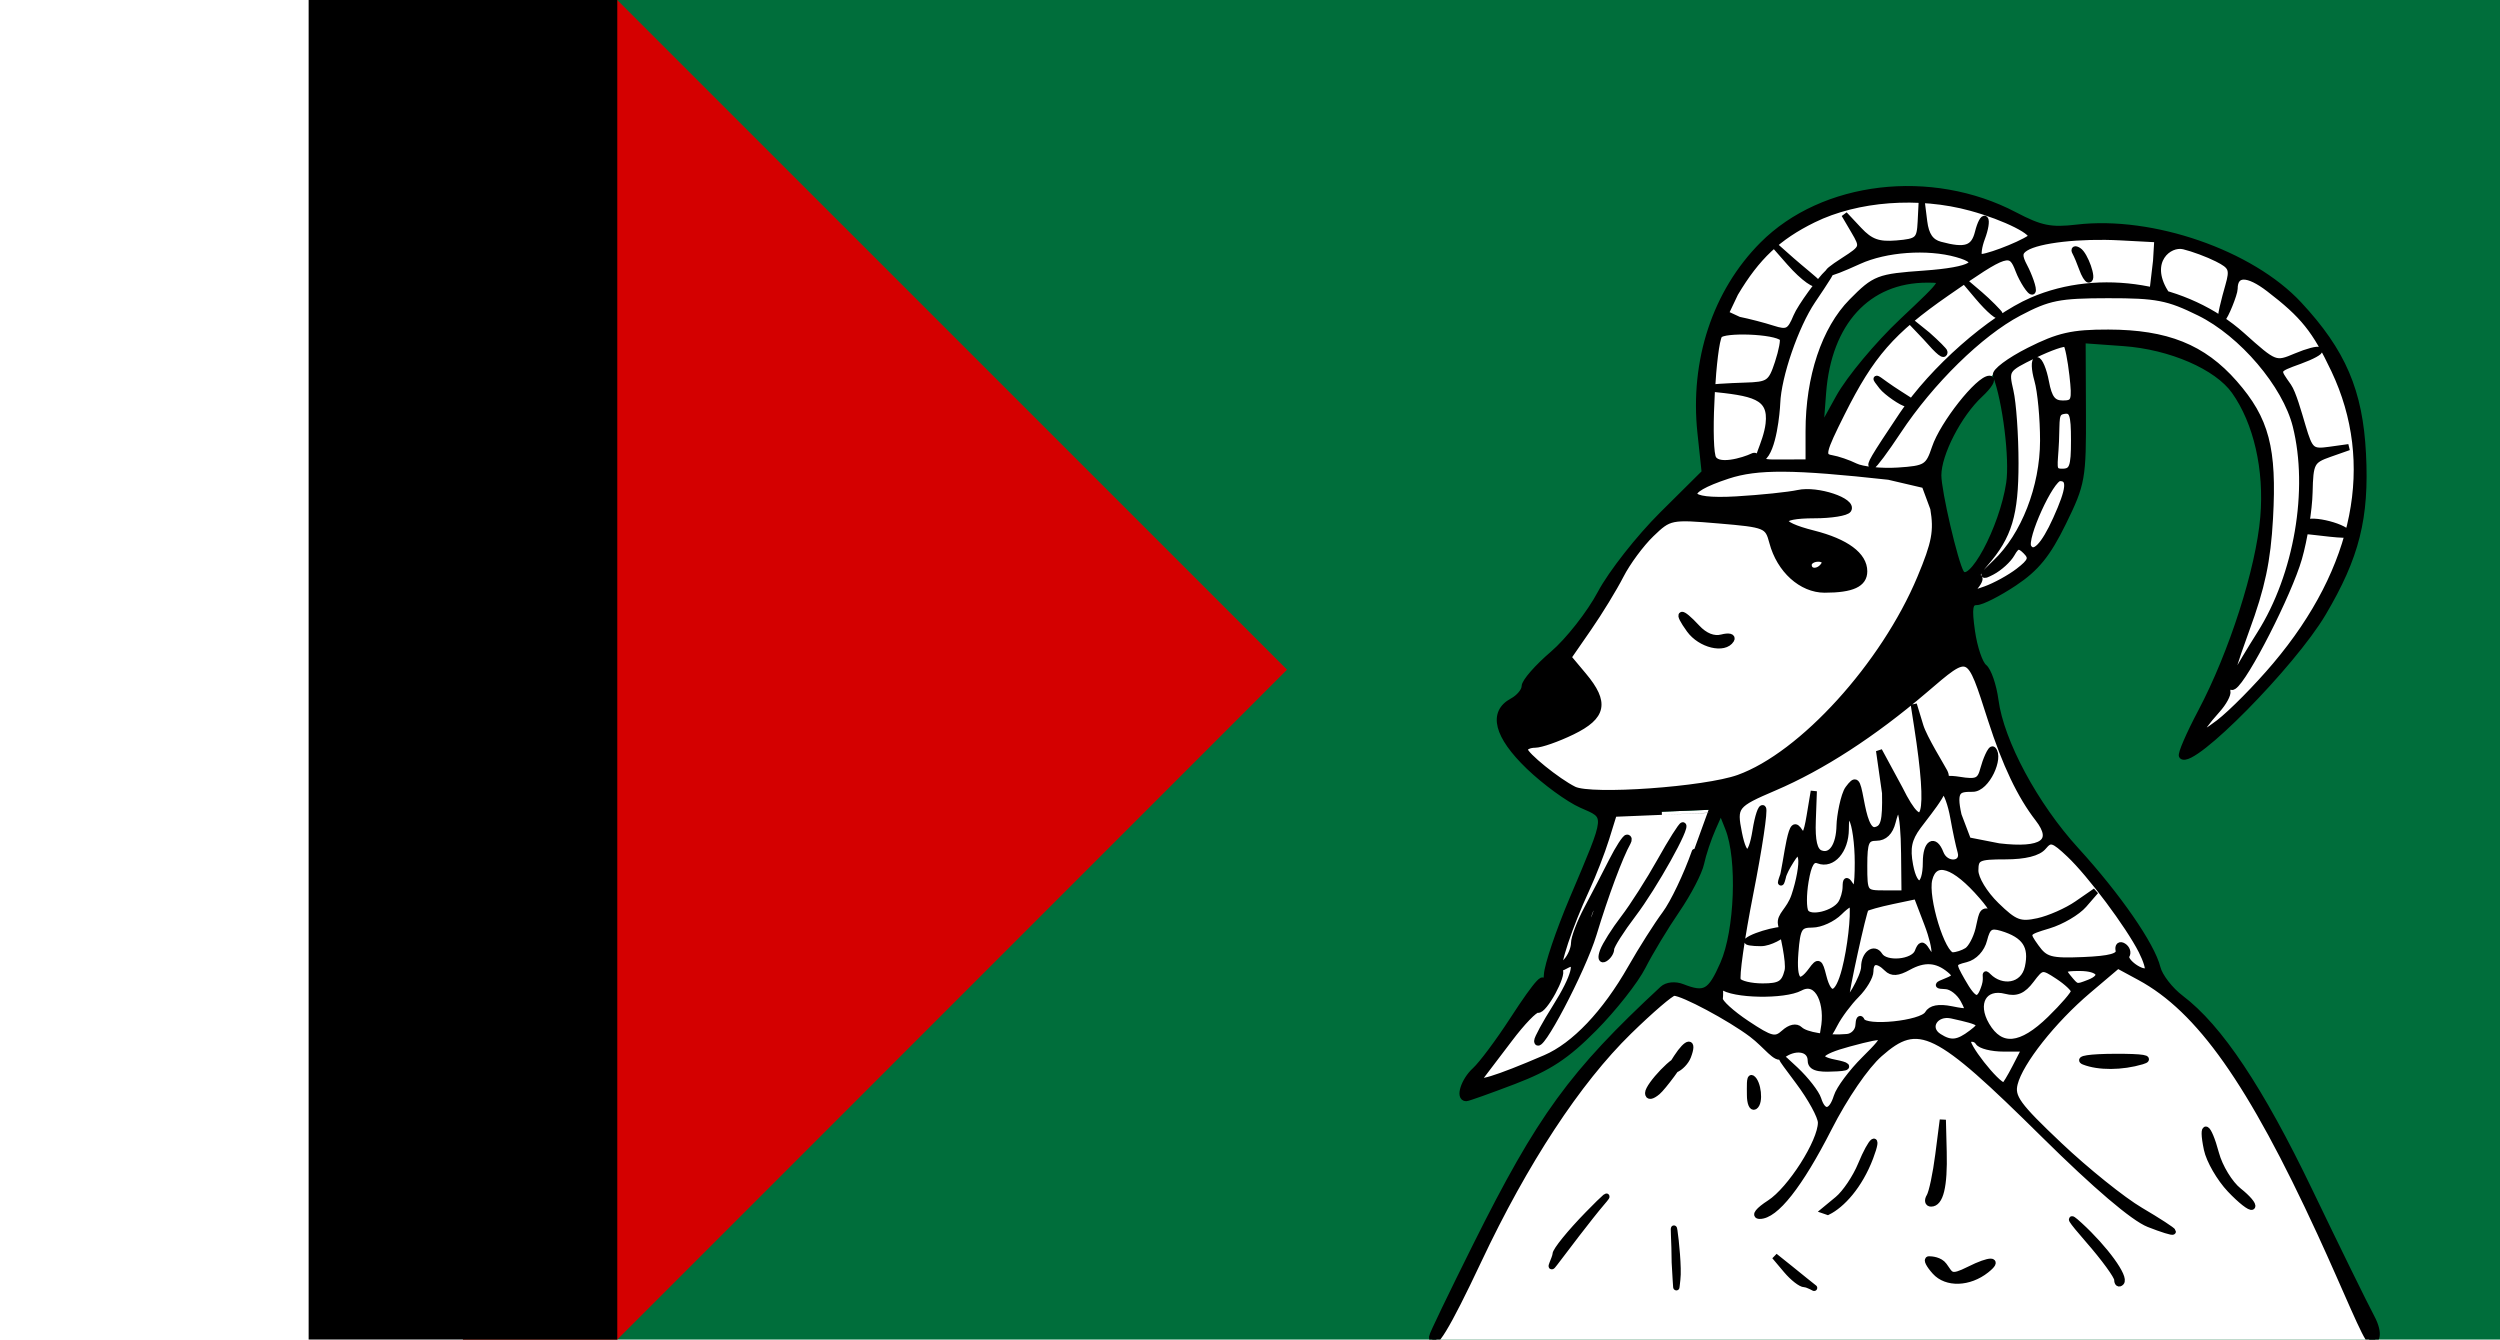 <?xml version="1.0" encoding="UTF-8" standalone="no"?>
<!-- Created with Inkscape (http://www.inkscape.org/) -->

<svg
   xmlns:dc="http://purl.org/dc/elements/1.1/"
   xmlns:cc="http://creativecommons.org/ns#"
   xmlns:rdf="http://www.w3.org/1999/02/22-rdf-syntax-ns#"
   xmlns:svg="http://www.w3.org/2000/svg"
   xmlns="http://www.w3.org/2000/svg"
   xmlns:sodipodi="http://sodipodi.sourceforge.net/DTD/sodipodi-0.dtd"
   xmlns:inkscape="http://www.inkscape.org/namespaces/inkscape"
   width="810"
   height="434"
   id="svg2"
   sodipodi:version="0.32"
   inkscape:version="0.47 r22583"
   version="1.0"
   sodipodi:docname="Flag_of_Balawaristan.svg"
   inkscape:output_extension="org.inkscape.output.svg.inkscape">
  <defs
     id="defs4">
    <inkscape:perspective
       sodipodi:type="inkscape:persp3d"
       inkscape:vp_x="0 : 217 : 1"
       inkscape:vp_y="0 : 1000 : 0"
       inkscape:vp_z="810 : 217 : 1"
       inkscape:persp3d-origin="405 : 144.66667 : 1"
       id="perspective17" />
    <inkscape:perspective
       id="perspective2835"
       inkscape:persp3d-origin="0.5 : 0.33333333 : 1"
       inkscape:vp_z="1 : 0.5 : 1"
       inkscape:vp_y="0 : 1000 : 0"
       inkscape:vp_x="0 : 0.5 : 1"
       sodipodi:type="inkscape:persp3d" />
    <inkscape:perspective
       id="perspective2857"
       inkscape:persp3d-origin="0.5 : 0.33333333 : 1"
       inkscape:vp_z="1 : 0.5 : 1"
       inkscape:vp_y="0 : 1000 : 0"
       inkscape:vp_x="0 : 0.5 : 1"
       sodipodi:type="inkscape:persp3d" />
  </defs>
  <sodipodi:namedview
     id="base"
     pagecolor="#ffffff"
     bordercolor="#666666"
     borderopacity="1.0"
     gridtolerance="10000"
     guidetolerance="10"
     objecttolerance="10"
     inkscape:pageopacity="0.0"
     inkscape:pageshadow="2"
     inkscape:zoom="1"
     inkscape:cx="405"
     inkscape:cy="217"
     inkscape:document-units="px"
     inkscape:current-layer="layer1"
     width="810px"
     height="434px"
     inkscape:window-width="1280"
     inkscape:window-height="725"
     inkscape:window-x="0"
     inkscape:window-y="24"
     showgrid="false"
     inkscape:window-maximized="1" />
  <g
     inkscape:label="Layer 1"
     inkscape:groupmode="layer"
     id="layer1">
    <rect
       style="fill:#ffffff;fill-opacity:1;fill-rule:nonzero;stroke:none"
       id="rect2168"
       width="810"
       height="434"
       x="6.0722045e-06"
       y="-3.559079e-06" />
    <path
       id="path4278"
       d="M 150,0 810,0 810,434 150,434 150,0 z"
       style="fill:#006e3b;fill-opacity:1;stroke:none"
       sodipodi:nodetypes="ccccc" />
    <path
       style="fill:#d40000;fill-opacity:1;fill-rule:nonzero;stroke:none"
       d="M 150,0 199.981,5.98518e-7 417,216.981 200.019,434 150,434 150,0 z"
       id="rect4148"
       sodipodi:nodetypes="cccccc" />
    <rect
       style="fill:#000000;fill-opacity:1;fill-rule:nonzero;stroke:none"
       id="rect3141"
       width="100"
       height="434"
       x="100"
       y="-3.559079e-06" />
    <path
       style="fill:#ffffff;fill-opacity:1;stroke:none"
       d="m 616.625,64.656 c -10.496,0.192 -20.769,2.409 -29.094,6.5 -11.46,5.633 -18.335,12.087 -25.344,23.875 l -3.125,6.594 4.312,2 c 3.091,0.622 8.025,1.897 10.969,2.844 4.71,1.515 5.637,1.068 7.688,-3.906 1.282,-3.109 7.856,-12.08 10.094,-14.094 0.11,-0.099 0.188,-0.172 0.281,-0.25 -0.02,-0.393 1.634,-1.689 5.031,-3.875 6.277,-4.039 6.352,-4.272 3.281,-9.5 l -3.125,-5.375 4.687,5.031 c 3.702,3.949 6.322,4.896 12.219,4.406 6.889,-0.573 7.519,-1.144 7.812,-7.031 l 0.312,-6.406 0.812,6.312 c 0.555,4.437 2.109,6.671 5.188,7.5 8.192,2.207 10.918,1.33 12.25,-4 0.723,-2.893 1.754,-4.842 2.281,-4.312 0.527,0.53 0.092,3.26 -0.969,6.062 -1.061,2.802 -1.436,5.593 -0.844,6.188 0.858,0.861 12.688,-3.556 16.5,-6.156 2.183,-1.49 -8.024,-6.669 -19.25,-9.75 -6.348,-1.742 -13.143,-2.607 -19.875,-2.656 -0.701,-0.005 -1.394,-0.013 -2.094,0 z m 65.469,12.062 c -11.413,-0.143 -22.11,1.306 -25.813,3.625 -2.151,1.347 -2.195,2.591 -0.312,6.125 1.302,2.445 3.171,7.326 2.562,7.938 -0.608,0.611 -3.354,-3.753 -4.5,-6.781 -2.544,-6.723 -3.62,-6.385 -23.344,7.312 -17.767,12.339 -24.472,20.013 -33.906,38.844 -6.317,12.609 -6.657,14.113 -3.406,14.656 1.994,0.333 5.462,1.539 7.719,2.656 2.257,1.118 8.493,1.752 13.844,1.406 9.054,-0.585 9.871,-1.118 11.969,-7.406 6.226,-13.362 17.689,-24.546 30.531,-31.5 9.543,-4.817 14.027,-5.84 25.656,-5.812 18.911,0.045 30.691,4.753 40.875,16.375 10.282,11.735 12.753,21.142 11.5,43.781 -0.763,13.783 -2.608,22.373 -7.688,36.156 -3.666,9.945 -6.415,18.895 -6.125,19.875 0.29,0.98 -1.195,3.696 -3.281,6.031 -7.245,8.108 -7.016,9.947 0.5,4.188 4.157,-3.185 12.442,-11.563 18.406,-18.625 11.671,-13.821 19.494,-28.144 23.406,-42.438 -1.442,0.528 -11.883,-1.031 -13.438,-1.031 -0.175,0 -0.292,-0.044 -0.406,-0.062 -0.568,3.194 -1.274,6.312 -2,8.844 -3.278,11.432 -17.416,39.178 -21.156,41.5 -1.214,0.754 -1.092,-0.583 0.312,-3.219 1.327,-2.49 5.059,-8.71 8.281,-13.812 11.995,-18.991 16.75,-46.678 11.563,-67.375 -3.336,-13.31 -17.426,-29.821 -31.219,-36.625 -10.2,-5.032 -13.851,-5.735 -29.625,-5.719 -15.911,0.016 -19.265,0.669 -28.906,5.75 -12.526,6.601 -28.49,22.279 -39.125,38.375 -4.039,6.112 -7.773,11.094 -8.281,11.094 -1.163,0 0.18,-2.266 9.656,-16.438 9.844,-14.721 28.531,-31.209 42.031,-37.062 12.03,-5.216 25.957,-6.119 39.062,-3.219 l 1.156,-9.562 0.406,-7.031 -12,-0.656 c -1.643,-0.087 -3.276,-0.136 -4.906,-0.156 z m 24.531,2.938 c -4.771,-0.265 -10.854,5.573 -5.188,14.906 l -1.125,0.25 c 9.662,2.577 18.75,7.272 26.125,13.875 10.655,9.54 10.775,9.564 17.438,6.75 3.693,-1.56 7.097,-2.437 7.562,-1.969 0.466,0.468 -2.349,2.009 -6.281,3.438 -8.043,2.922 -7.592,2.695 -3.719,8.25 1.526,2.189 3.245,8.434 4.625,13.062 2.344,7.86 2.913,8.341 8.719,7.531 l 6.219,-0.875 -6.25,2.219 c -5.838,2.053 -6.254,2.845 -6.469,12.406 -0.06,2.698 -0.451,6.32 -1.031,10.031 1.791,-1.521 11.883,0.935 13.531,3.281 4.877,-18.082 3.479,-36.105 -4.469,-52.906 -6.16,-13.022 -9.99,-17.788 -21.156,-26.344 -6.924,-5.306 -11.156,-5.29 -11.156,0.031 0,1.527 -3.002,9.142 -4.031,9.781 -1.148,0.713 0.965,-7.048 2.031,-10.781 1.545,-5.411 1.146,-6.368 -3.625,-8.781 -2.951,-1.492 -7.822,-3.311 -10.812,-4.031 -0.303,-0.073 -0.619,-0.107 -0.938,-0.125 z M 622.062,80.812 c -7.042,-0.02 -14.341,1.301 -19.781,3.781 -4.829,2.201 -7.902,3.45 -9.187,3.719 -0.628,1.397 -3.219,5.187 -5.844,9.094 -5.511,8.201 -11.098,24.431 -11.438,33.219 -0.11,2.838 -1.237,15.235 -4.812,17.781 -0.522,0.372 -0.854,0.513 -1.031,0.469 0.737,0.507 1.976,1.006 4.531,1 l 11.5,-0.031 0,-10.125 c -0.002,-17.535 5.182,-33.086 14,-42 7.495,-7.576 8.561,-7.972 23.438,-9.031 15.598,-1.111 19.94,-3.723 10.562,-6.344 -3.577,-0.999 -7.712,-1.519 -11.938,-1.531 l 0,-5e-5 z m -56.969,26.562 c -4.008,-0.033 -7.55,0.366 -8.094,1.25 -0.92,1.495 -1.769,8.897 -2.281,16.938 2.243,-0.235 7.437,-0.505 10.625,-0.594 7.719,-0.216 8.51,-0.777 10.688,-7.406 1.295,-3.942 1.975,-7.554 1.5,-8.031 -1.345,-1.351 -7.284,-2.114 -12.438,-2.156 z m 104,4 c -1.33,-0.025 -5.487,1.485 -10,3.688 -9.211,4.496 -9.325,4.714 -7.719,11.656 0.899,3.887 1.625,14.39 1.625,23.344 0,16.678 -2.091,23.649 -9.75,32.438 -2.167,2.486 -3.22,4.531 -2.344,4.531 0.877,0 0.482,1.326 -0.875,2.969 -2.14,2.591 -1.713,2.709 3.25,0.938 3.148,-1.124 7.969,-3.758 10.719,-5.875 4.122,-3.174 4.539,-4.309 2.375,-6.469 -2.159,-2.155 -2.98,-1.997 -4.594,0.875 -1.079,1.92 -3.947,4.509 -6.375,5.781 -3.542,1.856 -3.292,1.271 1.188,-2.969 9.237,-8.742 15.352,-24.462 15.375,-39.469 0.011,-7.19 -0.821,-16.01 -1.844,-19.594 -1.023,-3.584 -1.119,-6.531 -0.219,-6.531 0.901,0 2.247,3.164 2.969,7.031 1.002,5.366 2.287,7.031 5.469,7.031 3.765,0 4.082,-0.871 3.156,-9.125 -0.564,-5.027 -1.485,-9.608 -2.031,-10.156 -0.068,-0.069 -0.185,-0.09 -0.375,-0.094 l 0,-5e-5 z M 554.687,125.938 c -0.559,8.997 -0.658,18.708 0.156,21.969 1.039,4.16 10.296,1.27 12.969,-0.031 1.085,-0.528 1.078,0.209 2.062,0.938 -0.547,-0.702 2.577,-6.203 3.188,-11.469 1.033,-8.911 -4.856,-10.01 -18.375,-11.406 l 0,-5e-5 z m 114.812,7.094 c -0.298,-0.002 -0.63,0.053 -1,0.125 -2.669,0.516 -2.065,2.488 -2.375,9.75 -0.352,8.239 -1.411,9.969 1.969,9.969 3.359,0 3.906,-1.449 3.906,-10.219 0,-7.545 -0.415,-9.61 -2.5,-9.625 z m -91.25,18.781 c -1.133,-0.011 -2.217,0.01 -3.25,0.031 -6.427,0.135 -11.004,0.907 -15.188,2.281 -15.588,5.122 -14.306,8.694 2.781,7.688 7.916,-0.466 16.934,-1.385 20.031,-2.062 6.182,-1.353 17.961,2.574 16.219,5.406 -0.601,0.977 -5.534,1.781 -10.969,1.781 -12.52,0 -12.695,2.827 -0.375,5.938 10.646,2.688 16.5,7.01 16.5,12.219 0,4.125 -3.899,5.938 -12.812,5.938 -7.497,0 -14.572,-6.392 -16.938,-15.312 -1.485,-5.601 -2.024,-5.827 -17.375,-7.125 -15.545,-1.315 -15.995,-1.219 -21.875,4.438 -3.3,3.175 -7.764,9.213 -9.906,13.406 -2.142,4.194 -6.838,11.858 -10.438,17.062 l -6.531,9.469 4.938,5.906 c 7.353,8.779 6.448,13.259 -3.688,18.188 -4.747,2.309 -10.147,4.219 -12,4.219 -1.853,0 -3.375,0.728 -3.375,1.625 0,1.686 10.631,10.275 15.969,12.906 5.579,2.751 42.484,0.141 53.375,-3.781 20.529,-7.393 47.025,-36.596 58.812,-64.781 4.76,-11.381 5.493,-15.179 4.25,-22.531 l -2.812,-7.531 -11.656,-2.75 c -15.213,-1.672 -25.754,-2.551 -33.688,-2.625 l 0,5e-5 z m 89.156,3.062 c -2.928,0 -11.901,19.672 -10.219,22.406 1.797,2.921 5.01,-0.335 8.969,-9.094 4.445,-9.832 4.784,-13.312 1.25,-13.312 z M 589.125,181 c -1.715,0 -3.125,0.895 -3.125,2 0,2.6 3.401,2.6 5,0 0.68,-1.105 -0.16,-2 -1.875,-2 z m 47.031,33.969 c -2.547,-0.056 -6.139,3.143 -12.719,8.75 -16.596,14.144 -33.127,24.88 -48.531,31.469 -12.809,5.478 -13.238,6.018 -11.5,14.75 1.714,8.607 3.957,8.26 5.406,-0.844 0.724,-4.548 1.811,-7.786 2.406,-7.188 0.596,0.599 -1.261,12.979 -4.125,27.5 -2.864,14.521 -4.678,27.261 -4.031,28.312 0.647,1.051 4.267,1.906 8.031,1.906 5.646,0 7.051,-0.888 8.094,-5.062 0.523,-2.094 -0.629,-7.93 -1.469,-11.938 -1.451,1.235 -4.763,2.938 -7.156,2.938 -2.868,0 -4.865,-0.322 -4.406,-0.719 1.806,-1.564 8.69,-3.547 11.281,-3.531 -0.137,-0.652 -0.295,-1.424 -0.375,-1.844 -0.553,-2.904 2.695,-4.42 4.312,-9.188 1.617,-4.768 2.603,-10.305 2.188,-12.281 -0.613,-2.919 -1.411,-2.458 -4.281,2.438 -0.665,1.135 -1.157,2.305 -1.531,3.281 -0.14,0.626 -0.278,1.187 -0.406,1.562 -0.131,0.383 -0.239,0.565 -0.281,0.625 -0.008,-0.147 0.242,-1.025 0.688,-2.188 0.685,-3.061 1.454,-8.565 2.062,-11.312 1.059,-4.782 1.755,-5.387 3.281,-3 1.467,2.294 2.229,1.107 3.25,-5.031 l 1.312,-8.031 -0.344,9.5 c -0.243,6.636 0.511,9.858 2.5,10.625 3.51,1.353 6.094,-2.42 6.219,-9.094 0.052,-2.763 1.326,-9.876 2.812,-11.844 2.461,-3.259 2.803,-2.92 4.031,3.656 0.998,5.345 2.243,10.292 4.75,9.781 2.733,-0.557 3.335,-2.894 3.156,-12.031 l -1.969,-13.688 6.656,12.25 c 8.227,16.586 10.281,9.271 5.687,-20.25 l -1.094,-7.031 2.125,7.031 c 1.177,3.868 6.958,13.17 7.812,14.844 0.375,0.735 0.5,1.531 0.469,2.375 1.118,-0.122 2.553,-0.089 4.25,0.188 5.78,0.942 6.864,0.442 7.906,-3.562 0.665,-2.557 2.411,-6.905 3.094,-6.219 2.507,2.519 -1.995,12.688 -6.563,12.688 -4.466,0 -6.518,0.116 -4.594,8.562 l 3.094,8.156 10,1.969 c 14.125,1.668 18.533,-1.466 12.688,-9 -5.76,-7.424 -10.604,-17.615 -15.25,-32.031 -4.099,-12.719 -5.663,-18.178 -8.938,-18.25 z m -6.625,41.062 c -1.698,3.713 -5.292,7.881 -8.094,11.688 -3.04,4.13 -3.635,7.05 -2.594,12.625 1.568,8.398 5.156,7.675 5.156,-1.031 0,-6.253 2.783,-7.942 4.719,-2.875 1.672,4.378 7.82,3.907 6.531,-0.5 -0.565,-1.934 -1.642,-6.938 -2.375,-11.094 -0.733,-4.156 -2.118,-8.051 -3.094,-8.656 -0.091,-0.056 -0.166,-0.101 -0.25,-0.156 z m -14.437,6.156 c -0.55,-0.03 -1.208,1.299 -1.906,4.094 -0.832,3.329 -2.641,5.125 -5.219,5.125 -3.362,0 -3.969,1.358 -3.969,9.031 0,8.873 0.109,9.062 6.531,9.062 l 6.563,0 -0.156,-13 c -0.098,-9.235 -0.794,-14.255 -1.844,-14.312 z m -61.125,0.188 c 0.026,0 -6.973,0.272 -15.531,0.625 l -15.562,0.656 -2.469,8 c -1.371,4.414 -4.262,11.811 -6.406,16.438 -5.541,11.958 -9.855,24.952 -8.688,26.125 1.461,1.468 -5.113,13.51 -7.062,12.938 -0.913,-0.268 -5.056,4.037 -9.219,9.562 -4.163,5.525 -8.448,11.152 -9.531,12.531 -2.078,2.646 5.27,0.425 21.219,-6.438 9.423,-4.054 19.36,-14.542 27.719,-29.219 3.461,-6.078 8.458,-13.936 11.094,-17.469 2.636,-3.532 6.953,-12.576 9.594,-20.094 2.641,-7.518 4.818,-13.656 4.844,-13.656 z m 44.75,1.75 c -0.5,0.087 -0.673,1.534 -0.688,4.531 -0.034,6.906 -4.358,11.854 -8.844,10.125 -2.08,-0.802 -3.232,1.07 -4.188,6.75 -0.725,4.312 -0.732,8.809 0,10 1.52,2.471 9.252,0.568 11.469,-2.812 0.808,-1.232 1.498,-3.592 1.531,-5.25 0.054,-2.679 0.277,-2.679 2,0 1.38,2.146 1.938,-0.164 1.938,-8.031 0,-6.078 -0.871,-12.405 -1.938,-14.062 -0.555,-0.863 -0.981,-1.302 -1.281,-1.25 z m 65.625,8.5 c -0.781,0.087 -1.436,0.695 -2.281,1.719 -1.66,2.01 -5.972,3.094 -12.312,3.094 -8.851,0 -9.75,0.425 -9.75,4.625 0,2.627 2.951,7.49 6.812,11.25 5.941,5.785 7.652,6.429 13.5,5.156 3.683,-0.802 9.387,-3.312 12.688,-5.594 l 6,-4.156 -3.812,4.438 c -2.104,2.429 -7.25,5.437 -11.406,6.688 -7.478,2.251 -7.503,2.31 -4.156,7 2.992,4.193 4.756,4.692 15.375,4.25 8.715,-0.363 11.837,-1.224 11.438,-3.156 -0.302,-1.463 0.386,-2.086 1.531,-1.375 1.145,0.711 1.622,2.07 1.031,3.031 -1.112,1.807 5.298,6.365 6.812,4.844 0.469,-0.471 -0.394,-3.338 -1.938,-6.375 -4.188,-8.242 -16.62,-24.857 -23.344,-31.219 -3.267,-3.091 -4.886,-4.364 -6.187,-4.219 z m -35.469,8.25 c -1.855,0.104 -3.165,1.441 -3.812,4.031 -1.497,5.992 4.266,24.7 7.594,24.656 1.287,-0.017 3.4,-0.708 4.688,-1.531 1.288,-0.823 2.949,-3.921 3.687,-6.875 0.982,-3.931 0.917,-6.543 3.344,-5.625 1.869,0.707 1.638,-0.693 -2.219,-5.156 -5.574,-6.451 -10.189,-9.674 -13.281,-9.5 z m -7.875,9.406 -7.875,1.656 c -4.335,0.913 -8.242,1.99 -8.656,2.406 -0.731,0.734 -6.534,27.296 -6.406,29.312 0.173,2.732 5.938,-7.28 5.938,-10.312 0,-4.211 3.204,-6.681 4.969,-3.812 1.978,3.216 11.029,2.397 12.375,-1.125 0.958,-2.508 1.541,-2.629 2.812,-0.562 3.399,5.525 3.578,0.091 0.281,-8.531 l -3.438,-9.031 z M 599.812,292.75 c -0.685,0.072 -2.163,1.092 -3.812,2.75 -2.2,2.21 -6.173,4.031 -8.812,4.031 -4.248,0 -4.866,1.028 -5.5,9.031 -0.744,9.395 1.123,11.432 5.281,5.719 2.157,-2.964 2.594,-2.752 3.781,2 1.881,7.53 4.754,6.637 7.031,-2.188 1.765,-6.837 2.977,-17.258 2.438,-21.094 -0.029,-0.207 -0.178,-0.274 -0.406,-0.25 z m 46.031,7.438 c -1.558,0.138 -2.279,1.396 -3,4.281 -0.771,3.085 -3.129,5.62 -5.875,6.312 -4.464,1.126 -4.501,1.314 -1.281,7 3.937,6.952 5.583,7.327 7.375,1.656 0.97,-3.071 -0.446,-4.703 1.156,-3.094 4.259,4.279 11.429,3.503 12.844,-2.969 1.495,-6.837 -0.935,-10.473 -8.5,-12.75 -1.128,-0.339 -2.011,-0.5 -2.719,-0.438 z m -21.313,11.219 c -1.943,0.053 -3.996,0.718 -6.25,1.969 -3.41,1.892 -5.326,1.994 -6.906,0.406 -3.094,-3.108 -5.375,-2.725 -5.375,0.906 0,1.708 -2.044,5.158 -4.531,7.656 -2.487,2.498 -5.645,6.737 -7.031,9.438 -0.944,1.839 -1.841,3.378 -2.531,4.25 2.128,0.168 4.4,0.165 6.594,-0.031 1.925,-0.172 3.569,-1.879 3.656,-3.812 0.087,-1.934 0.534,-2.613 1,-1.5 1.223,2.922 19.55,1.049 21.406,-2.188 1.056,-1.842 3.555,-2.305 7.719,-1.469 5.811,1.168 6.042,0.974 3.875,-3.094 -1.264,-2.373 -3.832,-4.391 -5.719,-4.469 -3.029,-0.125 -3.012,-0.304 0.25,-1.594 3.025,-1.196 3.206,-1.865 1,-3.688 -2.341,-1.935 -4.658,-2.849 -7.156,-2.781 l 0,-5e-5 z m 61.656,1.375 -9.594,8.125 c -11.439,9.697 -22.097,23.226 -23.844,30.219 -1.092,4.373 0.855,7.053 14.5,19.969 8.67,8.207 20.475,17.695 26.25,21.094 5.775,3.399 10.5,6.486 10.5,6.844 0,0.358 -3.498,-0.747 -7.781,-2.438 -4.973,-1.962 -17.206,-12.392 -33.844,-28.844 -35.1,-34.707 -40.715,-37.448 -53.375,-26.281 -4.529,3.995 -11.268,13.828 -16.5,24.094 -9.408,18.459 -17.268,28.43 -22.375,28.375 -1.798,-0.019 -0.402,-1.786 3.281,-4.156 6.7,-4.311 16.594,-19.857 16.594,-26.062 0,-1.986 -3.285,-7.979 -7.281,-13.312 -7.054,-9.415 -7.061,-9.52 -1,-3.812 3.434,3.233 6.769,7.547 7.406,9.562 1.579,4.998 4.317,4.587 6,-0.875 0.766,-2.486 4.797,-7.919 8.969,-12.062 8.362,-8.306 8.049,-8.617 -5.063,-5.094 -9.891,2.658 -11.498,4.84 -4.531,6.188 3.858,0.747 5.434,1.578 0.719,1.812 -4.15,0.206 -8.531,0.417 -8.531,-2.438 0,-4.427 -5.615,-4.703 -9.344,-1.594 -1.821,1.518 -4.978,-3.405 -9.75,-7 -7.076,-5.331 -22.313,-13.469 -25.219,-13.469 -0.975,0 -7.553,5.656 -14.625,12.562 -16.563,16.177 -33.672,42.236 -48.75,74.25 -7.126,15.131 -11.63,23.557 -13.688,25.562 l 302.375,0 c -2.018,-2.475 -8.061,-17.479 -15.906,-34.5 -22.526,-48.875 -39.132,-72.414 -58.469,-82.875 l -7.125,-3.844 z m -12.438,0.812 c -5.324,0 -5.873,0.462 -3.75,3.031 2.857,3.458 2.664,3.392 6.844,1.781 5.304,-2.045 3.521,-4.812 -3.094,-4.812 z m -11.938,0.375 c -1.128,0.163 -2.046,1.324 -3.75,3.594 -2.586,3.444 -4.771,4.358 -8.156,3.469 -7.152,-1.879 -10.497,4.009 -6.312,11.125 4.605,7.832 11.231,7.216 20.656,-1.969 4.252,-4.144 7.749,-8.197 7.75,-9 0,-0.803 -2.352,-3.019 -5.219,-4.906 -2.521,-1.659 -3.841,-2.475 -4.969,-2.312 z m -105.062,4.5 c 0.259,0.546 0.742,2.096 0.438,5.188 -0.11,1.117 3.811,4.705 8.719,7.969 7.879,5.24 9.326,5.604 12.156,3.031 1.955,-1.777 3.92,-2.188 5.062,-1.062 1.104,1.088 3.989,1.914 7.438,2.312 0.003,-0.531 0.103,-1.314 0.312,-2.375 1.596,-8.074 -1.665,-16.723 -7.625,-13.5 -5.06,2.736 -21.864,2.5 -25.5,-0.531 -0.574,-0.479 -0.853,-0.818 -1,-1.031 z m 73.719,10.375 c -4.156,0.245 -6.105,4.579 -2.25,7.031 3.847,2.447 6.157,2.186 10.594,-1.188 4.035,-3.068 3.588,-3.459 -6.438,-5.688 -0.673,-0.149 -1.313,-0.191 -1.906,-0.156 z m 8.219,7.688 c -0.344,0.042 -0.685,0.179 -1,0.375 -1.605,0.996 9.271,14.875 11.656,14.875 0.306,0 1.95,-2.716 3.656,-6.031 l 3.094,-6.031 -6.938,0 c -3.813,0 -7.497,-0.908 -8.187,-2.031 -0.432,-0.702 -1.169,-1.125 -1.938,-1.156 -0.115,-0.005 -0.229,-0.014 -0.344,0 z"
       id="path2966"
       sodipodi:nodetypes="cscccssscscccscccssssssssccsssssssssccsssssssscscssssssssssssccccccccsssssscccsccsssssssccscsssccccssscccscsssccssssssssssssssssssscccsscscccssssccssssssssssssscccssssssccccccssccssccssssssssscsscsssscsscsscccsssssccccccscsssscccssccsssssssccsssccccccccsssssssssccsssssssssccssssscccsssssssssccsssssscccsssssscccsssssssccsssssssccssssscsssssssssccccsssssssssssssssssssssssssccscccssccssssssccsssscsssccsssccsscccssc" />
    <path
       sodipodi:nodetypes="csssscccsssssssssssssssssscccsssssssssscccssssssssssssscccsssssssssssssssssssssssssccsssscccsssssccsssssssssccssccssssssccccsssccssssssssssssssssssssccssccsssssccssscccssccssssssccssssssccssssssscccsssssccccccsssssssssssscccssssssssssccssccssccsssssscccsssssssccsssssccssssssssccsssccccscccsssssssssssscccssssccsssccssssssscccccssssssssssssssssssssssssccssssssssssssssscccsssccssccsssccccsccccsccsssccssssssssssssssssssccssccssccccssssscccscccsssssssscccssssssssssssssccccsccsssccscccccssccccssccssssccsssccsssccssccccsssscccccsccssccssccssccssc"
       id="path4272"
       d="M 463.999,433.117 C 463.999,432.55 470.401,419.247 478.226,403.555 C 499.002,361.892 509.353,347.671 538.717,320.442 C 540.089,319.171 542.752,318.9 545.042,319.799 C 552.395,322.684 554.213,321.659 558.334,312.3 C 563.049,301.592 563.918,278.321 559.973,268.39 L 557.579,262.363 L 554.914,268.39 C 553.448,271.706 551.755,276.784 551.152,279.676 C 550.55,282.568 547.007,289.387 543.28,294.83 C 539.553,300.273 534.577,308.521 532.221,313.16 C 529.865,317.799 522.777,326.802 516.468,333.167 C 507.521,342.195 501.819,345.955 490.538,350.265 C 482.584,353.304 475.609,355.79 475.038,355.79 C 472.511,355.79 474.35,350.066 477.919,346.822 C 480.075,344.862 485.58,337.489 490.154,330.437 C 498.348,317.802 501.692,314.304 499.107,321.07 C 498.381,322.971 498.497,323.812 499.364,322.941 C 500.232,322.07 501.067,318.856 501.22,315.799 C 501.373,312.742 505.098,301.729 509.497,291.325 C 521.367,263.255 521.232,264.687 512.393,260.77 C 508.198,258.91 500.543,253.324 495.382,248.357 C 485.047,238.408 483.135,230.893 489.999,227.202 C 492.199,226.019 493.999,223.854 493.999,222.391 C 493.999,220.928 498.113,216.213 503.141,211.913 C 508.169,207.614 515.122,198.752 518.591,192.22 C 522.061,185.688 531.074,174.214 538.621,166.722 L 552.343,153.1 L 550.969,140.212 C 548.485,116.911 555.848,94.613 571.078,79.313 C 590.657,59.644 625.744,55.498 652.715,69.665 C 661.169,74.106 664.437,74.769 672.937,73.765 C 697.286,70.89 729.312,81.973 744.836,98.647 C 759.058,113.921 764.555,126.74 765.583,147.032 C 766.634,167.75 763.476,180.345 752.637,198.666 C 742.757,215.366 710.294,248.26 706.98,244.93 C 706.479,244.427 709.255,237.989 713.149,230.622 C 723.194,211.617 731.904,184.417 733.335,167.583 C 734.651,152.097 731.163,136.85 723.989,126.728 C 718.356,118.781 703.269,112.233 688.076,111.141 L 674.745,110.182 L 674.842,133.132 C 674.935,155.072 674.652,156.667 668.421,169.384 C 663.419,179.59 659.739,184.125 652.608,188.87 C 647.496,192.272 642.015,195.055 640.429,195.055 C 638.13,195.055 637.822,196.992 638.908,204.599 C 639.658,209.848 641.415,215.046 642.812,216.151 C 644.21,217.256 645.877,222.109 646.517,226.936 C 648.297,240.354 659.367,260.936 672.594,275.423 C 686.163,290.284 697.189,306.218 699.007,313.597 C 699.688,316.36 703.115,320.788 706.622,323.437 C 719.063,332.833 732.355,352.766 748.294,385.928 C 757.058,404.162 766.099,422.587 768.386,426.873 C 771.253,432.246 769.942,435.002 768.079,434.378 C 766.593,433.88 760.224,417.849 751.77,399.507 C 729.244,350.632 712.639,327.096 693.302,316.635 L 686.183,312.783 L 676.591,320.915 C 665.152,330.612 654.481,344.119 652.734,351.112 C 651.642,355.484 653.591,358.169 667.236,371.085 C 675.905,379.292 687.724,388.788 693.499,392.187 C 699.274,395.586 703.999,398.66 703.999,399.018 C 703.999,399.376 700.494,398.286 696.211,396.596 C 691.239,394.634 679.003,384.208 662.365,367.756 C 627.265,333.048 621.662,330.287 609.002,341.454 C 604.473,345.448 597.734,355.294 592.501,365.56 C 583.093,384.02 575.232,393.986 570.125,393.931 C 568.327,393.912 569.721,392.146 573.404,389.776 C 580.104,385.464 589.999,369.933 589.999,363.728 C 589.999,361.742 586.729,355.753 582.733,350.419 C 575.678,341.004 575.649,340.893 581.71,346.6 C 585.144,349.834 588.474,354.128 589.111,356.144 C 590.69,361.142 593.439,360.75 595.122,355.288 C 595.888,352.802 599.928,347.377 604.1,343.233 C 612.462,334.927 612.139,334.601 599.028,338.124 C 589.136,340.782 587.532,342.978 594.499,344.326 C 598.357,345.073 599.95,345.887 595.234,346.121 C 591.084,346.328 586.698,346.55 586.698,343.695 C 586.698,339.268 581.072,338.975 577.344,342.083 C 575.523,343.601 572.361,338.689 567.589,335.094 C 560.512,329.763 545.292,321.634 542.386,321.634 C 541.412,321.634 534.828,327.285 527.757,334.191 C 511.194,350.368 494.077,376.438 478.999,408.452 C 468.843,430.017 463.999,437.982 463.999,433.117 z M 500.704,342.806 C 510.127,338.752 520.073,328.274 528.431,313.597 C 531.893,307.519 536.882,299.657 539.518,296.124 C 542.154,292.592 546.472,283.55 549.113,276.032 C 551.754,268.514 553.936,262.363 553.962,262.363 C 553.987,262.363 547.006,262.651 538.447,263.004 L 522.887,263.645 L 520.393,271.671 C 519.022,276.085 516.146,283.481 514.002,288.108 C 508.461,300.066 504.132,313.061 505.299,314.233 C 506.76,315.701 500.202,327.718 498.252,327.145 C 497.339,326.876 493.187,331.178 489.023,336.703 C 484.86,342.228 480.568,347.878 479.484,349.257 C 477.407,351.903 484.755,349.669 500.704,342.806 z M 498.05,337.275 C 498.022,336.485 500.699,331.561 503.999,326.333 C 510.264,316.408 511.839,310.307 507.499,312.769 C 505.499,313.903 505.499,313.646 507.499,311.481 C 508.874,309.993 509.999,307.339 509.999,305.583 C 509.999,303.828 511.904,298.81 514.232,294.432 C 516.561,290.055 520.182,283.083 522.279,278.939 C 524.376,274.795 526.574,271.404 527.164,271.404 C 527.753,271.404 527.851,272.082 527.382,272.911 C 524.827,277.427 520.087,290.15 516.328,302.588 C 512.774,314.346 498.217,341.97 498.05,337.275 z M 517.828,292.501 C 517.888,291.396 517.065,291.848 515.999,293.505 C 514.933,295.163 514.11,297.875 514.17,299.533 C 514.286,302.715 517.62,296.307 517.828,292.501 z M 519.354,308.176 C 520.074,306.185 523.094,301.391 526.064,297.524 C 529.034,293.656 534.371,285.293 537.923,278.939 C 541.475,272.585 544.76,267.386 545.224,267.386 C 547.02,267.386 535.903,287.296 529.13,296.211 C 525.208,301.372 521.999,306.438 521.999,307.468 C 521.999,308.499 521.109,309.894 520.022,310.569 C 518.841,311.303 518.572,310.339 519.354,308.176 z M 652.999,345.744 L 656.102,339.717 L 649.168,339.717 C 645.355,339.717 641.67,338.798 640.979,337.675 C 640.288,336.552 638.807,336.202 637.687,336.897 C 636.082,337.893 646.955,351.772 649.34,351.772 C 649.646,351.772 651.293,349.059 652.999,345.744 z M 583.126,333.58 C 585.028,335.454 592.14,336.579 598.499,336.011 C 600.424,335.839 602.07,334.116 602.157,332.182 C 602.244,330.248 602.696,329.577 603.162,330.689 C 604.385,333.612 622.707,331.742 624.563,328.506 C 625.62,326.664 628.129,326.181 632.292,327.017 C 638.103,328.185 638.324,328.008 636.157,323.94 C 634.893,321.567 632.315,319.561 630.429,319.484 C 627.4,319.359 627.431,319.172 630.693,317.882 C 633.718,316.686 633.899,316.018 631.693,314.196 C 627.531,310.757 623.437,310.502 618.284,313.362 C 614.875,315.254 612.965,315.371 611.384,313.783 C 608.29,310.675 605.999,311.062 605.999,314.693 C 605.999,316.401 603.964,319.842 601.478,322.34 C 598.991,324.839 595.822,329.092 594.436,331.793 C 591.918,336.698 589.748,339.299 590.886,333.544 C 592.481,325.47 589.207,316.819 583.247,320.042 C 578.187,322.779 561.393,322.521 557.757,319.489 C 555.201,317.358 557.815,317.409 557.199,323.664 C 557.089,324.781 561.014,328.365 565.921,331.628 C 573.8,336.868 575.219,337.221 578.049,334.649 C 580.003,332.871 581.984,332.455 583.126,333.58 z M 638.806,334.685 C 642.841,331.617 642.402,331.229 632.377,329.001 C 626.996,327.805 623.802,333.068 628.208,335.87 C 632.055,338.318 634.369,338.059 638.806,334.685 z M 664.264,330.173 C 668.516,326.029 671.996,321.981 671.997,321.178 C 671.998,320.375 669.653,318.173 666.786,316.286 C 661.745,312.968 661.458,313.009 658.05,317.548 C 655.464,320.992 653.298,321.918 649.913,321.029 C 642.761,319.15 639.419,325.05 643.603,332.166 C 648.208,339.998 654.839,339.358 664.264,330.173 z M 603.999,313.332 C 603.999,309.121 607.214,306.677 608.979,309.546 C 610.957,312.762 619.995,311.928 621.34,308.406 C 622.298,305.898 622.897,305.779 624.169,307.845 C 627.568,313.371 627.748,307.932 624.451,299.31 L 620.999,290.283 L 613.118,291.942 C 608.783,292.855 604.898,293.942 604.484,294.358 C 603.753,295.092 597.935,321.626 598.063,323.642 C 598.236,326.375 603.999,316.364 603.999,313.332 z M 643.063,319.423 C 644.033,316.351 642.61,314.72 644.212,316.329 C 648.472,320.608 655.633,319.847 657.048,313.375 C 658.542,306.538 656.13,302.916 648.566,300.639 C 644.956,299.553 643.893,300.263 642.844,304.459 C 642.074,307.544 639.714,310.078 636.968,310.771 C 632.504,311.896 632.469,312.086 635.689,317.773 C 639.626,324.725 641.271,325.093 643.063,319.423 z M 597.789,314.1 C 599.554,307.263 600.75,296.839 600.211,293.003 C 600.094,292.174 598.199,293.304 595.999,295.514 C 593.799,297.725 589.84,299.533 587.2,299.533 C 582.953,299.533 582.32,300.571 581.686,308.574 C 580.942,317.97 582.824,319.998 586.982,314.285 C 589.14,311.321 589.554,311.542 590.741,316.294 C 592.622,323.824 595.512,322.924 597.789,314.1 z M 579.187,314.565 C 579.882,311.782 577.613,302.357 577.061,299.453 C 576.508,296.549 579.765,295.043 581.382,290.275 C 582.999,285.507 583.983,279.989 583.567,278.012 C 582.954,275.093 582.149,275.55 579.278,280.446 C 577.335,283.761 576.58,287.484 577.336,285.274 C 578.092,283.064 579.093,275.729 579.826,272.42 C 580.885,267.637 581.552,267.019 583.079,269.406 C 584.546,271.7 585.315,270.511 586.335,264.372 L 587.671,256.335 L 587.323,265.852 C 587.08,272.488 587.838,275.702 589.827,276.468 C 593.337,277.821 595.907,274.059 596.032,267.386 C 596.084,264.623 597.342,257.499 598.828,255.531 C 601.29,252.272 601.651,252.597 602.879,259.173 C 603.877,264.518 605.106,269.466 607.613,268.955 C 610.346,268.398 610.956,266.08 610.778,256.943 L 608.822,243.235 L 615.46,255.504 C 623.687,272.09 625.747,264.759 621.153,235.239 L 620.059,228.207 L 622.198,235.239 C 623.375,239.106 629.157,248.411 630.012,250.085 C 632.355,254.675 625.903,261.651 621.447,267.706 C 618.408,271.836 617.805,274.76 618.846,280.335 C 620.415,288.733 623.999,288.029 623.999,279.322 C 623.999,273.069 626.787,271.361 628.722,276.427 C 630.394,280.805 636.529,280.332 635.24,275.925 C 634.675,273.991 633.612,269.008 632.879,264.852 C 632.146,260.696 630.748,256.8 629.772,256.194 C 625.677,253.652 628.481,251.644 634.71,252.659 C 640.49,253.601 641.588,253.108 642.63,249.104 C 643.296,246.547 645.05,242.197 645.732,242.883 C 648.24,245.402 643.726,255.548 639.158,255.548 C 634.692,255.548 632.634,255.682 634.558,264.129 L 637.646,272.276 L 647.648,274.236 C 661.773,275.903 666.197,272.768 660.352,265.235 C 654.591,257.811 649.749,247.646 645.103,233.23 C 637.816,210.619 638.488,210.913 623.45,223.73 C 606.854,237.873 590.309,248.592 574.905,255.181 C 562.096,260.659 561.669,261.207 563.407,269.939 C 565.121,278.546 567.366,278.194 568.816,269.09 C 569.539,264.543 570.619,261.311 571.215,261.91 C 571.811,262.508 569.955,274.879 567.091,289.4 C 564.227,303.922 562.413,316.663 563.059,317.714 C 563.706,318.765 567.315,319.625 571.079,319.625 C 576.724,319.625 578.144,318.739 579.187,314.565 z M 566.166,304.838 C 568.522,302.797 579.513,300.061 578.35,301.953 C 577.643,303.102 573.416,305.56 570.548,305.56 C 567.679,305.56 565.707,305.236 566.166,304.838 z M 676.835,318.405 C 682.14,316.36 680.369,313.597 673.754,313.597 C 668.43,313.597 667.876,314.041 669.999,316.611 C 672.856,320.069 672.656,320.016 676.835,318.405 z M 693.866,308.069 C 689.678,299.827 677.264,283.213 670.54,276.851 C 665.313,271.905 664.318,271.611 662.064,274.34 C 660.403,276.35 656.095,277.432 649.754,277.432 C 640.904,277.432 639.999,277.861 639.999,282.061 C 639.999,284.688 642.942,289.554 646.803,293.314 C 652.744,299.099 654.455,299.754 660.303,298.481 C 663.986,297.68 669.699,295.157 672.999,292.876 L 678.999,288.727 L 675.173,293.143 C 673.069,295.571 667.948,298.582 663.792,299.833 C 656.313,302.083 656.271,302.155 659.618,306.845 C 662.61,311.038 664.38,311.526 674.999,311.083 C 683.714,310.72 686.849,309.855 686.449,307.923 C 686.147,306.459 686.837,305.843 687.982,306.555 C 689.127,307.266 689.581,308.633 688.99,309.594 C 687.878,311.401 694.305,315.969 695.819,314.448 C 696.288,313.977 695.409,311.106 693.866,308.069 z M 637.34,308.021 C 638.628,307.198 640.286,304.108 641.024,301.153 C 642.006,297.223 641.954,294.6 644.381,295.518 C 646.251,296.225 646.014,294.836 642.157,290.373 C 633.238,280.051 626.796,277.985 625.071,284.893 C 623.574,290.885 629.332,309.592 632.66,309.548 C 633.946,309.531 636.053,308.844 637.34,308.021 z M 596.468,292.732 C 597.277,291.5 597.965,289.135 597.999,287.478 C 598.053,284.799 598.276,284.799 599.999,287.478 C 601.379,289.623 601.938,287.308 601.938,279.441 C 601.938,273.363 601.065,267.034 599.999,265.377 C 598.519,263.076 598.053,263.851 598.03,268.647 C 597.996,275.552 593.665,280.513 589.18,278.784 C 587.1,277.982 585.946,279.837 584.991,285.518 C 584.266,289.83 584.271,294.332 585.004,295.522 C 586.524,297.994 594.251,296.113 596.468,292.732 z M 616.949,276.5 C 616.8,262.428 615.233,258.156 613.201,266.288 C 612.37,269.616 610.538,271.404 607.961,271.404 C 604.599,271.404 603.999,272.773 603.999,280.446 C 603.999,289.319 604.121,289.487 610.543,289.487 L 617.087,289.487 L 616.949,276.5 z M 563.341,252.023 C 583.871,244.63 610.38,215.446 622.168,187.261 C 626.928,175.88 627.642,172.074 626.4,164.722 L 623.604,157.177 L 611.952,154.452 C 581.043,151.054 569.363,150.98 559.801,154.122 C 544.213,159.244 545.52,162.831 562.607,161.825 C 570.523,161.358 579.533,160.422 582.631,159.744 C 588.813,158.392 600.598,162.318 598.856,165.15 C 598.255,166.127 593.316,166.926 587.881,166.926 C 575.361,166.926 575.179,169.756 587.499,172.866 C 598.145,175.554 603.999,179.896 603.999,185.105 C 603.999,189.231 600.097,191.036 591.184,191.036 C 583.687,191.036 576.624,184.648 574.258,175.728 C 572.773,170.126 572.212,169.897 556.861,168.598 C 541.316,167.284 540.879,167.372 534.999,173.029 C 531.699,176.204 527.246,182.232 525.105,186.426 C 522.962,190.619 518.265,198.308 514.666,203.513 L 508.122,212.976 L 513.06,218.872 C 520.414,227.651 519.503,232.14 509.368,237.069 C 504.62,239.377 499.22,241.266 497.368,241.266 C 495.515,241.266 493.999,242 493.999,242.898 C 493.999,244.584 504.634,253.187 509.971,255.819 C 515.55,258.569 552.45,255.945 563.341,252.023 z M 547.406,204.033 C 542.994,197.943 544.422,197.541 549.813,203.354 C 552.369,206.11 555.248,207.251 557.894,206.555 C 560.155,205.962 561.5,206.295 560.884,207.297 C 558.717,210.819 550.961,208.94 547.406,204.033 z M 737.274,215.563 C 763.797,184.155 770.572,150.087 756.296,119.909 C 750.136,106.886 746.31,102.122 735.144,93.565 C 728.219,88.26 723.999,88.269 723.999,93.591 C 723.999,95.118 720.988,102.746 719.959,103.385 C 718.811,104.098 720.927,96.34 721.993,92.607 C 723.538,87.196 723.136,86.221 718.365,83.808 C 715.414,82.316 710.552,80.506 707.562,79.786 C 702.721,78.62 695.402,84.617 701.446,94.572 L 697.296,95.485 L 698.581,84.549 L 698.999,77.517 L 686.999,76.881 C 673.859,76.184 660.524,77.684 656.293,80.334 C 654.141,81.681 654.072,82.941 655.955,86.475 C 657.257,88.92 659.127,93.807 658.518,94.418 C 657.91,95.029 655.173,90.666 654.027,87.637 C 651.483,80.914 650.397,81.254 630.674,94.952 C 612.907,107.291 606.228,114.944 596.793,133.774 C 590.476,146.383 590.122,147.902 593.373,148.445 C 595.367,148.778 598.846,149.965 601.103,151.083 C 603.36,152.2 609.584,152.832 614.934,152.486 C 623.988,151.901 624.819,151.389 626.917,145.1 C 629.498,137.365 641.062,122.724 644.592,122.724 C 645.893,122.724 644.492,125.021 641.477,127.829 C 634.588,134.247 627.999,147.039 627.999,153.999 C 627.999,159.221 633.399,182.409 635.357,185.59 C 638.408,190.55 648.811,171.233 651.006,156.532 C 652.172,148.718 649.843,129.89 646.689,121.632 C 646.227,120.422 651.057,116.802 657.424,113.588 C 666.967,108.771 671.476,107.751 683.105,107.778 C 702.016,107.823 713.777,112.539 723.96,124.161 C 734.243,135.896 736.71,145.291 735.457,167.931 C 734.695,181.714 732.872,190.313 727.792,204.096 C 724.127,214.042 721.365,222.981 721.655,223.961 C 721.945,224.941 720.474,227.654 718.388,229.989 C 711.142,238.097 711.356,239.954 718.872,234.195 C 723.029,231.01 731.31,222.625 737.274,215.563 z M 724.012,219.141 C 725.339,216.65 729.061,210.438 732.283,205.336 C 744.278,186.345 749.024,158.673 743.836,137.976 C 740.5,124.666 726.432,108.145 712.639,101.342 C 702.439,96.31 698.773,95.602 682.999,95.618 C 667.088,95.635 663.733,96.304 654.091,101.385 C 641.565,107.986 625.588,123.643 614.953,139.739 C 610.914,145.852 607.194,150.853 606.687,150.853 C 605.523,150.853 606.857,148.579 616.333,134.407 C 626.177,119.686 644.871,103.21 658.371,97.356 C 680.245,87.871 708.438,92.559 726.436,108.673 C 737.091,118.214 737.227,118.267 743.89,115.453 C 747.583,113.893 750.985,112.999 751.451,113.467 C 751.917,113.935 749.081,115.487 745.149,116.916 C 737.106,119.837 737.551,119.604 741.425,125.159 C 742.951,127.348 744.678,133.576 746.058,138.205 C 748.403,146.065 748.978,146.562 754.784,145.752 L 760.999,144.885 L 754.755,147.081 C 748.918,149.134 748.497,149.942 748.283,159.503 C 748.156,165.127 746.614,174.749 744.855,180.885 C 741.577,192.317 727.426,220.051 723.686,222.373 C 722.471,223.127 722.608,221.777 724.012,219.141 z M 746.963,170.077 C 746.963,167.477 759.255,170.297 760.855,172.896 C 761.535,174.001 748.976,172.086 747.261,172.086 C 745.546,172.086 746.963,171.182 746.963,170.077 z M 609.744,125.235 C 607.205,121.983 607.299,121.94 610.999,124.667 C 613.199,126.288 618.193,129.388 618.652,129.701 C 619.11,130.014 618.762,130.703 617.614,130.703 C 616.465,130.703 611.254,127.169 609.744,125.235 z M 623.848,109.162 L 618.999,104.07 L 624.499,108.508 C 627.524,111.187 629.999,113.673 629.999,114.033 C 629.999,115.609 628.379,114.326 623.848,109.162 z M 640.809,96.102 L 636.999,91.581 L 641.499,95.409 C 643.974,97.514 647.951,101.5 647.951,101.882 C 647.951,103.489 644.389,100.35 640.809,96.102 z M 674.628,87.061 C 673.943,85.127 672.932,82.727 672.382,81.727 C 671.831,80.728 672.311,80.488 673.449,81.194 C 675.532,82.487 678.377,90.577 676.749,90.577 C 676.267,90.577 675.313,88.995 674.628,87.061 z M 653.999,185.057 C 658.121,181.883 658.538,180.748 656.374,178.587 C 654.216,176.432 653.402,176.587 651.789,179.459 C 650.71,181.379 647.841,183.992 645.413,185.264 C 641.872,187.12 642.103,186.533 646.583,182.293 C 655.82,173.55 661.957,157.809 661.979,142.803 C 661.99,135.612 661.162,126.797 660.139,123.213 C 659.115,119.629 659.015,116.696 659.916,116.696 C 660.817,116.696 662.145,119.861 662.867,123.729 C 663.869,129.095 665.168,130.761 668.35,130.761 C 672.115,130.761 672.42,129.875 671.494,121.62 C 670.93,116.593 670.021,112.031 669.475,111.482 C 668.929,110.934 664.263,112.544 659.105,115.062 C 649.894,119.557 649.757,119.764 651.364,126.706 C 652.263,130.594 652.999,141.1 652.999,150.054 C 652.999,166.733 650.901,173.708 643.241,182.497 C 641.075,184.984 640.019,187.018 640.895,187.018 C 641.772,187.018 641.378,188.362 640.021,190.005 C 637.881,192.596 638.313,192.722 643.276,190.95 C 646.424,189.826 651.249,187.174 653.999,185.057 z M 590.999,183 C 591.679,181.895 590.832,180.991 589.117,180.991 C 587.402,180.991 585.999,181.895 585.999,183 C 585.999,185.599 589.4,185.599 590.999,183 z M 666.163,168.185 C 670.608,158.353 670.93,154.871 667.396,154.871 C 664.468,154.871 655.509,174.55 657.191,177.285 C 658.988,180.206 662.204,176.944 666.163,168.185 z M 574.5,149.875 L 586.001,149.848 L 586,139.722 C 585.998,122.187 591.185,106.628 600.003,97.714 C 607.497,90.137 608.548,89.732 623.424,88.672 C 639.022,87.561 643.377,84.949 633.999,82.329 C 624.461,79.663 610.985,80.626 602.281,84.593 C 591.099,89.69 589.287,89.601 597.441,84.355 C 603.718,80.316 603.802,80.074 600.731,74.845 L 597.581,69.48 L 602.29,74.503 C 605.992,78.452 608.603,79.393 614.499,78.903 C 621.389,78.33 622.025,77.757 622.319,71.871 L 622.639,65.462 L 623.431,71.787 C 623.986,76.223 625.532,78.465 628.611,79.294 C 636.803,81.501 639.548,80.601 640.88,75.271 C 641.602,72.378 642.625,70.444 643.152,70.974 C 643.68,71.503 643.243,74.23 642.183,77.032 C 641.122,79.834 640.739,82.613 641.331,83.208 C 642.188,84.069 654.041,79.654 657.853,77.054 C 660.037,75.564 649.807,70.394 638.581,67.313 C 621.654,62.668 601.722,64.165 587.515,71.148 C 576.055,76.78 569.205,83.241 562.197,95.029 L 559.059,101.627 L 563.378,103.625 C 566.47,104.247 571.408,105.53 574.351,106.477 C 579.062,107.992 579.983,107.521 582.034,102.547 C 583.316,99.438 589.882,90.476 592.12,88.462 C 595.234,85.661 591.267,91.41 587.241,97.401 C 581.73,105.603 576.139,121.835 575.8,130.623 C 575.69,133.461 574.587,145.852 571.012,148.397 C 567.673,150.775 572.289,143.874 573.048,137.333 C 574.103,128.227 568,127.276 553.842,125.832 C 551.605,125.604 560.754,125.094 565.344,124.966 C 573.063,124.751 573.865,124.195 576.043,117.566 C 577.338,113.625 578.009,110.009 577.534,109.532 C 575.143,107.13 558.257,106.611 557.015,108.631 C 555.054,111.818 553.282,141.681 554.838,147.909 C 555.877,152.069 565.152,149.178 567.824,147.877 C 569.703,146.963 568.174,149.889 574.5,149.875 z M 579.848,85.052 L 574.999,79.526 L 580.499,84.397 C 583.524,87.076 588.602,91.081 588.602,91.441 C 588.602,93.016 584.379,90.216 579.848,85.052 z M 671.999,142.669 C 671.999,134.046 671.46,132.579 668.502,133.152 C 665.833,133.668 666.427,135.649 666.117,142.911 C 665.764,151.15 664.716,152.862 668.095,152.862 C 671.454,152.862 671.999,151.439 671.999,142.669 z M 616.328,104.139 C 630.669,90.627 630.699,90.577 624.401,90.577 C 605.125,90.577 592.402,104.405 590.664,127.244 L 589.708,139.802 L 595.821,128.752 C 599.183,122.674 608.412,111.598 616.328,104.139 z M 542.619,409.034 C 542.608,402.404 542.052,395.768 542.508,398.787 C 542.964,401.807 543.894,410.912 543.448,414.523 C 543.003,418.134 543.243,419.345 542.619,409.034 z M 578.809,411.545 L 574.999,407.025 L 579.999,411.022 C 582.749,413.22 587.326,416.989 587.784,417.277 C 588.243,417.565 585.755,416.066 584.642,416.066 C 583.529,416.066 580.904,414.032 578.809,411.545 z M 626.97,412.015 C 624.995,409.823 624.094,408.029 624.969,408.029 C 625.843,408.029 628.511,408.22 629.838,410.043 C 632.081,413.123 631.854,414.424 638.016,411.336 C 644.899,407.886 647.985,407.969 643.547,411.484 C 638,415.879 630.662,416.114 626.97,412.015 z M 685.999,414.609 C 685.999,413.439 681.768,407.638 676.598,401.717 C 670.737,395.005 669.676,393.221 673.78,396.979 C 682.026,404.527 688.821,413.9 687.217,415.512 C 686.547,416.185 685.999,415.779 685.999,414.609 z M 503.999,406.385 C 503.999,405.182 508.724,399.357 514.499,393.44 C 520.274,387.523 522.223,385.898 518.831,389.83 C 515.438,393.762 506.113,406.028 503.73,409.216 C 501.348,412.404 503.999,407.587 503.999,406.385 z M 595.421,388.574 C 597.853,386.566 601.24,381.533 602.948,377.389 C 606.413,368.98 609.009,366.924 605.948,375.013 C 602.437,384.289 596.723,390.414 592.2,392.638 L 590.999,392.225 L 595.421,388.574 z M 722.569,385.396 C 719.183,381.821 715.798,375.958 715.047,372.366 C 713.116,363.132 715.415,364.232 717.97,373.765 C 719.139,378.126 722.461,383.564 725.353,385.849 C 728.244,388.133 730.186,390.429 729.668,390.949 C 729.15,391.47 725.955,388.971 722.569,385.396 z M 625.175,387.651 C 625.952,386.389 627.237,380.286 628.031,374.089 L 629.475,362.822 L 629.737,373.206 C 630.02,384.428 628.678,389.947 625.667,389.947 C 624.62,389.947 624.398,388.914 625.175,387.651 z M 566.999,354.786 C 566.999,352.234 566.807,348.83 567.632,349.343 C 569.572,350.547 570.439,357.289 568.499,358.494 C 567.674,359.006 566.999,357.337 566.999,354.786 z M 533.999,354.146 C 533.999,351.717 543.215,341.946 544.602,343.34 C 545.106,343.845 538.724,352.343 537.047,353.741 C 535.147,355.325 533.999,355.478 533.999,354.146 z M 543.263,342.607 C 546.756,337.253 548.886,337.065 546.891,342.288 C 546.231,344.018 544.406,345.928 542.838,346.533 C 540.578,347.404 540.666,346.589 543.263,342.607 z M 675.219,343.971 C 672.997,343.095 677.116,342.46 685.219,342.431 C 694.252,342.398 697.277,342.891 693.999,343.862 C 687.486,345.792 679.948,345.836 675.219,343.971 z "
       style="fill:#000000;stroke:#000000;stroke-width:2.005;stroke-miterlimit:4;stroke-dasharray:none;stroke-dashoffset:0;stroke-opacity:1" />
  </g>
</svg>
